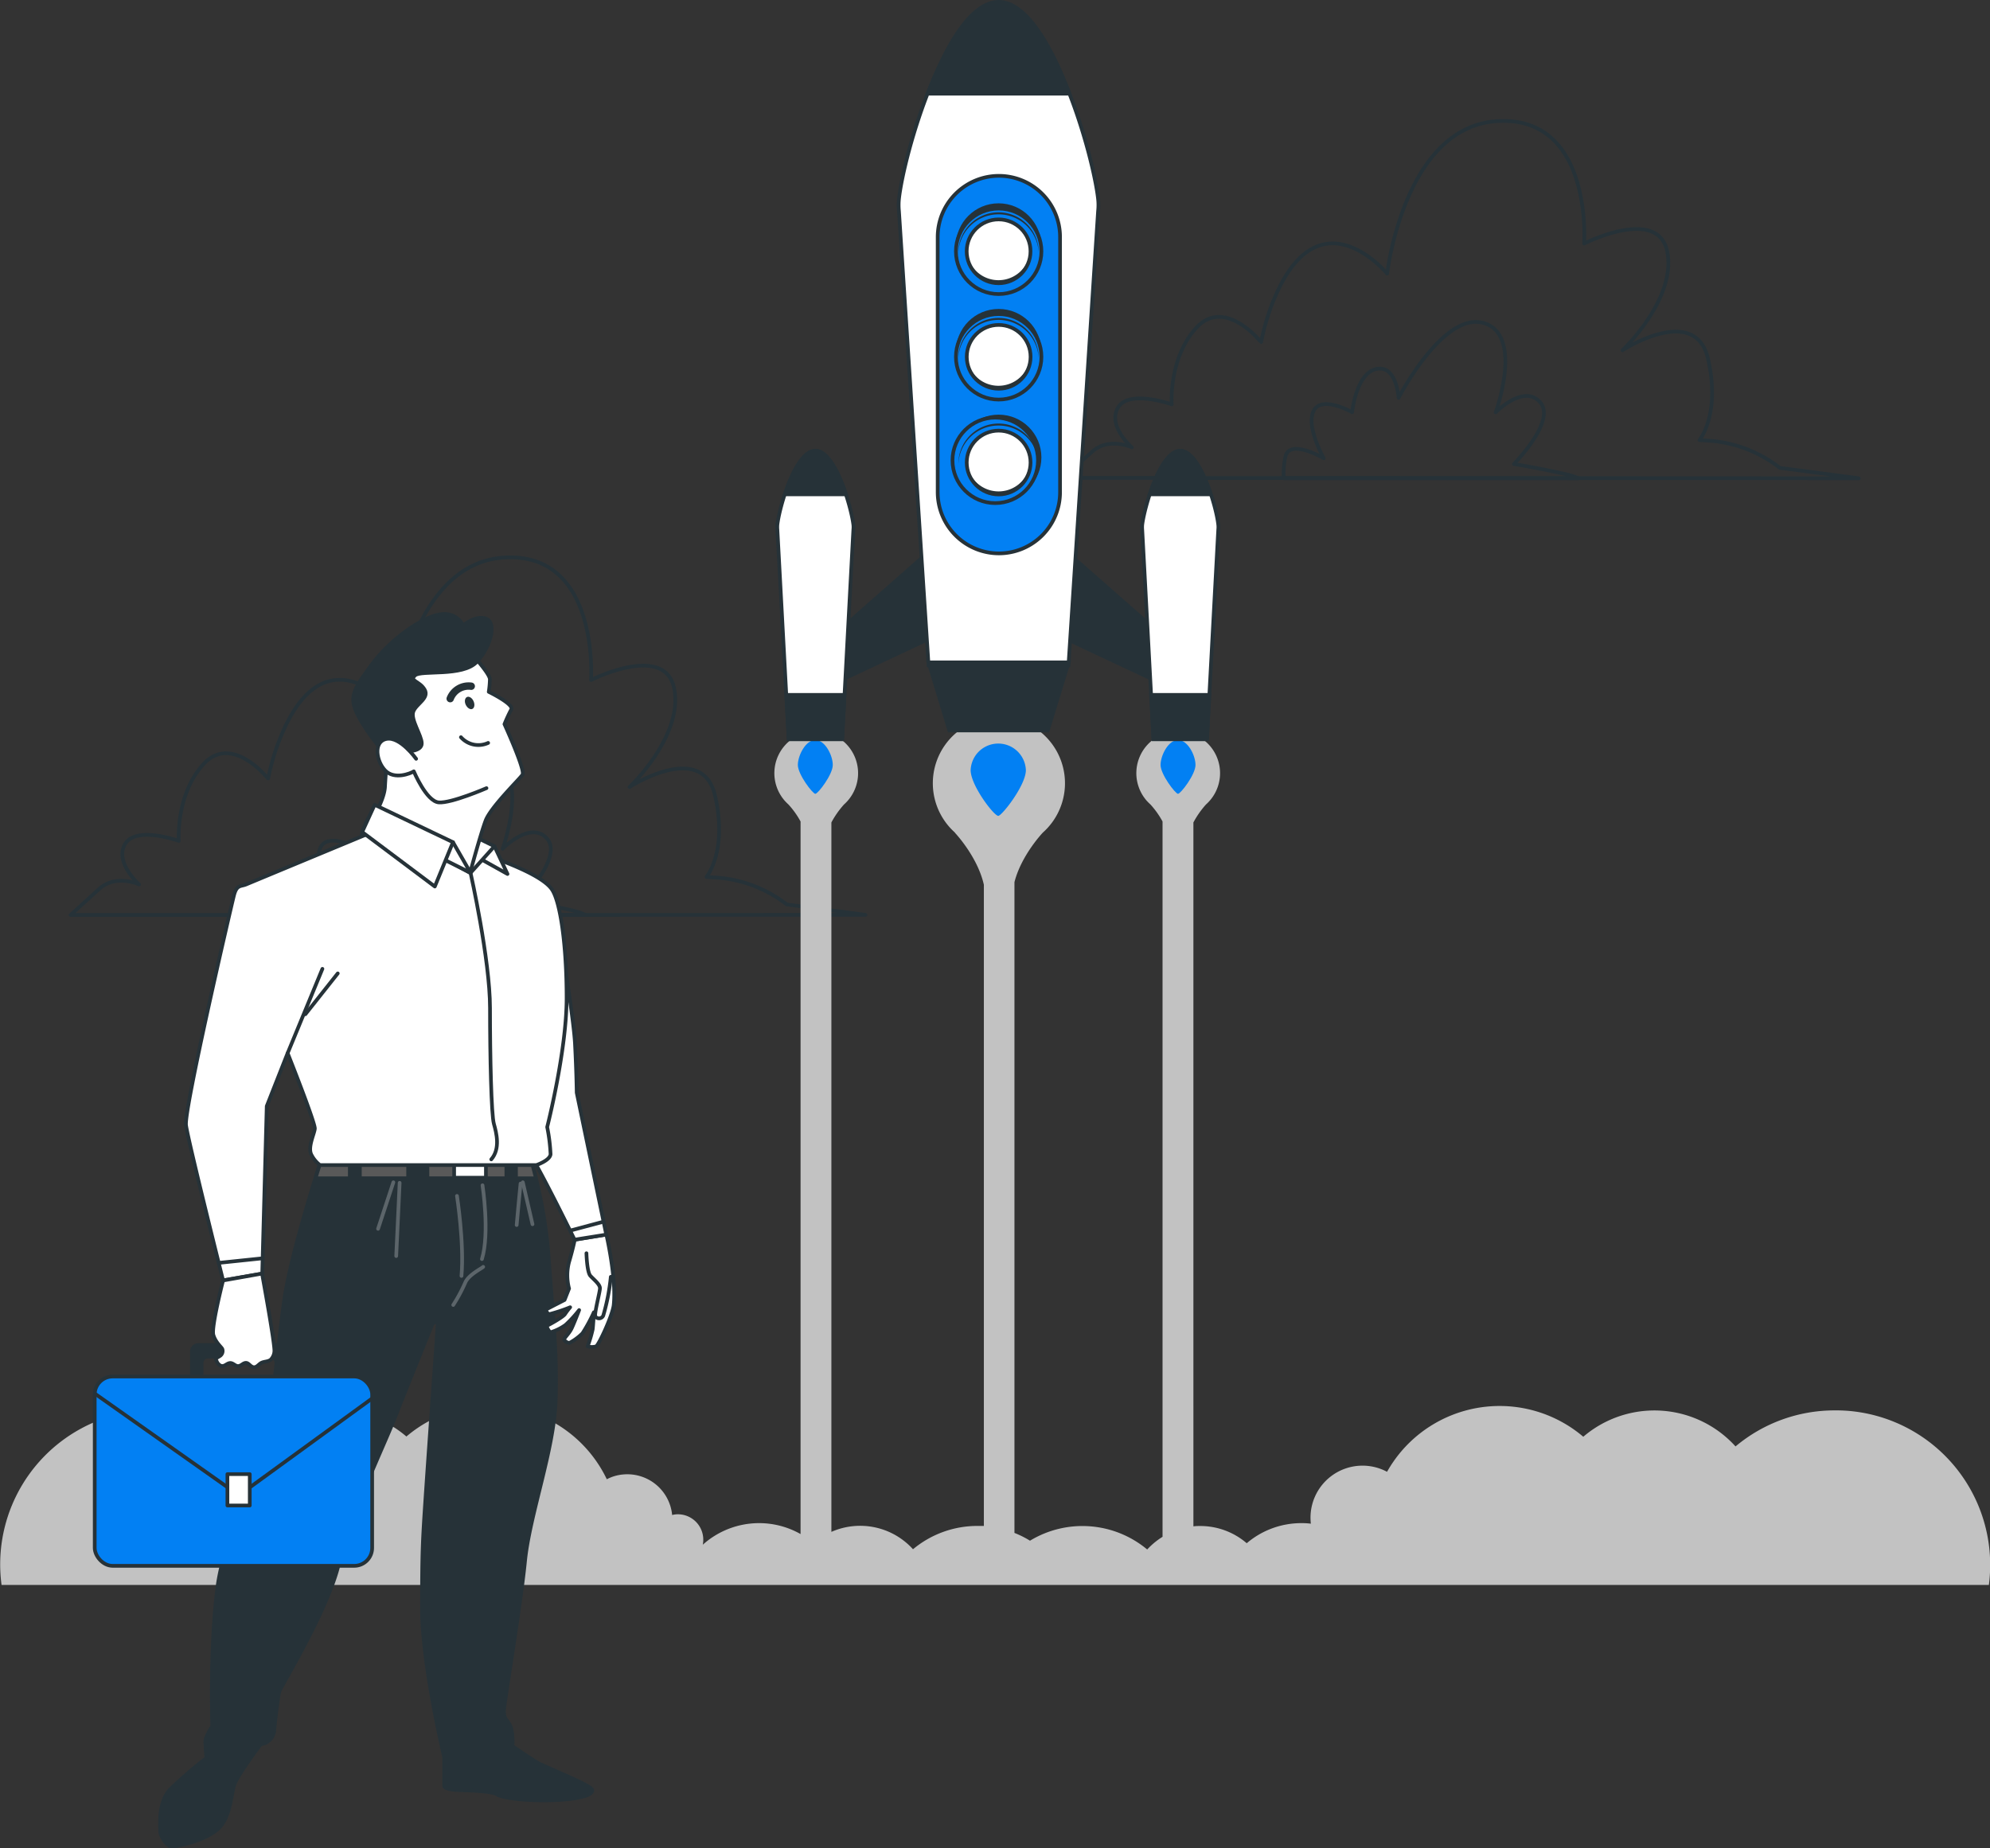 <svg xmlns="http://www.w3.org/2000/svg" id="Layer_1" data-name="Layer 1" viewBox="0 0 511.99 475.61"><rect x="0" y="0" width="511.99" height="475.61" fill="#333333" stroke="none"/><defs><style>.cls-1,.cls-13,.cls-14,.cls-9{fill:none;}.cls-1,.cls-10,.cls-11,.cls-12,.cls-13,.cls-15,.cls-4,.cls-5,.cls-6,.cls-8{stroke:#263238;}.cls-1,.cls-10,.cls-11,.cls-12,.cls-13,.cls-14,.cls-15{stroke-linecap:round;stroke-linejoin:round;}.cls-1,.cls-10,.cls-11,.cls-12,.cls-14,.cls-15,.cls-4,.cls-5,.cls-6,.cls-8{stroke-width:0.95px;}.cls-2{fill:#c2c2c2;}.cls-15,.cls-3,.cls-6,.cls-8{fill:#0280f3;}.cls-10,.cls-4,.cls-7{fill:#263238;}.cls-4,.cls-5,.cls-6{stroke-miterlimit:10;}.cls-12,.cls-5{fill:#fff;}.cls-8{stroke-miterlimit:9.99;}.cls-11{fill:#595959;}.cls-13{stroke-width:1.9px;}.cls-14{stroke:#5c656a;}</style></defs><g id="Layer_2" data-name="Layer 2"><g id="Layer_1-2" data-name="Layer 1-2"><g id="freepik--Clouds--inject-1088"><path class="cls-1" d="M406.12,123.07a15.16,15.16,0,0,0-3.1-1c-6.24-1.48-13.54-2.66-13.54-2.66s11-11.07,6.78-15.89-11.45,2.6-11.45,2.6,7.29-20-3.11-23-21.87,19.25-21.87,19.25-.52-8.53-5.72-7.42-6.24,11.12-6.24,11.12-7.81-4.44-9.88-.37,2.59,12.23,2.59,12.23-8.84-5.19-9.88-.37a20.83,20.83,0,0,0-.42,5.51Z"></path><path class="cls-1" d="M478.23,123.07l-20.31-2.68a33.55,33.55,0,0,0-18.36-7l-2.32-.15s5.5-6.61,2.2-20.92-22-2.19-22-2.19S431.17,77.13,429,65s-21.43-2.32-21.43-2.32,2.29-32.65-22-31.53-28.68,39.27-28.68,39.27-17.06-20.75-28.64,5.5A57.25,57.25,0,0,0,324.48,88l-.49-.48s-9.07-11-16.22-3.15-6.31,19.69-6.31,19.69-11-3.94-13.81.81,3.55,10.25,3.55,10.25-5.92-2.77-10.27,1.16c-2.72,2.46-5.58,5.08-7.35,6.7Z"></path><path class="cls-1" d="M150.61,235.42a15.3,15.3,0,0,0-3.09-1.08c-6.25-1.47-13.55-2.64-13.55-2.64s11-11.06,6.78-15.89-11.44,2.61-11.44,2.61,7.28-20-3.12-23-21.85,19.29-21.85,19.29-.52-8.54-5.72-7.43-6.24,11.14-6.24,11.14S84.57,214,82.5,218s2.59,12.25,2.59,12.25-8.84-5.19-9.88-.37a20.35,20.35,0,0,0-.41,5.51Z"></path><path class="cls-1" d="M222.68,235.42l-20.24-2.67a33.28,33.28,0,0,0-18.36-6.94l-2.31-.15s5.5-6.61,2.2-20.92-22-2.21-22-2.21,13.73-13,11.53-25.15S152.06,175,152.06,175s2.24-32.67-22-31.55-28.68,39.25-28.68,39.25-17-20.7-28.55,5.48A56.83,56.83,0,0,0,69,200.31l-.49-.47s-9.07-11.06-16.21-3.15S46,216.38,46,216.38s-11-3.94-13.81.78,3.59,10.43,3.59,10.43-5.92-2.76-10.27,1.16l-7.35,6.7Z"></path></g><g id="freepik--Rocket--inject-1088"><path class="cls-2" d="M472,362.93a39.6,39.6,0,0,0-25.48,9.27,28.15,28.15,0,0,0-39.17-2.49,33.24,33.24,0,0,0-46.85,3.79h0a33.93,33.93,0,0,0-3.64,5.23,13.38,13.38,0,0,0-19.6,13.35,18.86,18.86,0,0,0-2.5-.14,21.65,21.65,0,0,0-14,5.17,18.31,18.31,0,0,0-12-4.43c-.57,0-1.14,0-1.72.09V211.64a23,23,0,0,1,3.25-4.64h0a10.77,10.77,0,1,0-15.21-.89c.29.31.59.61.9.89h0a22,22,0,0,1,3.12,4.39V395.46a19.26,19.26,0,0,0-3.95,3.26A26,26,0,0,0,265,396.46a24.7,24.7,0,0,0-4-2V227c1.76-6.94,7.3-12.75,7.3-12.75h0a17,17,0,1,0-24-1.4h0a16.57,16.57,0,0,0,1.39,1.39v.06s5.8,6.09,7.44,13.36v165h-1.56a25.84,25.84,0,0,0-16.67,6,18.34,18.34,0,0,0-21-4.47V211.64a23.08,23.08,0,0,1,3.26-4.64h0a10.77,10.77,0,1,0-15.21-.89c.29.31.58.61.89.89h0a21.79,21.79,0,0,1,3.13,4.39V394.75a21.66,21.66,0,0,0-25.16,2.75,6.21,6.21,0,0,0,.13-1.29,6.54,6.54,0,0,0-6.52-6.55h0a5.8,5.8,0,0,0-1.49.19,11.58,11.58,0,0,0-12.63-10.43h0a11,11,0,0,0-4.18,1.23,33.26,33.26,0,0,0-51.56-11,28.12,28.12,0,0,0-39.16,2.48,39.76,39.76,0,0,0-65,35.72h511.3a39.77,39.77,0,0,0-34.29-44.6h0A38.28,38.28,0,0,0,472,362.93Z"></path><path class="cls-3" d="M214.26,196.84c0-2.47-2-6.42-4.49-6.42s-4.5,4-4.5,6.42,3.82,7.43,4.5,7.43S214.26,199.31,214.26,196.84Z"></path><path class="cls-3" d="M307.58,196.84c0-2.47-2-6.42-4.5-6.42s-4.49,4-4.49,6.42,3.82,7.43,4.49,7.43S307.58,199.31,307.58,196.84Z"></path><path class="cls-4" d="M210.29,167.25l31.64-27.88V163l-29.58,13.9Z"></path><path class="cls-5" d="M216.67,190.22H202.91l-2.91-54a7.49,7.49,0,0,1,0-1.16c.48-4.47,4.63-19.08,9.78-19.08h0c5.11,0,9.26,14.61,9.78,19.08a5.62,5.62,0,0,1,0,1.16Z"></path><path class="cls-4" d="M201.92,127.21h15.76C215.89,121.8,213,116,209.83,116S203.71,121.8,201.92,127.21Z"></path><polygon class="cls-4" points="202.29 178.81 202.91 190.22 216.67 190.22 217.28 178.81 202.29 178.81"></polygon><path class="cls-4" d="M303.15,167.25l-31.73-27.88V163L301,176.9Z"></path><path class="cls-5" d="M296.77,190.22h13.76l2.91-54a5.62,5.62,0,0,0,0-1.16C313,130.59,308.8,116,303.66,116h0c-5.11,0-9.27,14.61-9.79,19.08a7.49,7.49,0,0,0,0,1.16Z"></path><polygon class="cls-4" points="311.14 178.81 310.53 190.22 296.77 190.22 296.15 178.81 311.14 178.81"></polygon><path class="cls-4" d="M295.75,127.21H311.5c-1.79-5.41-4.67-11.21-7.87-11.21S297.53,121.8,295.75,127.21Z"></path><path class="cls-3" d="M263.94,198.18a7.11,7.11,0,0,0-14.21,0c0,3.93,6,11.76,7.1,11.76C257.71,210,263.94,202.09,263.94,198.18Z"></path><path class="cls-5" d="M274.9,171.2h-36L231.28,54.3a15.75,15.75,0,0,1,0-3.07c1.27-11.7,12.26-50,25.62-50h0c13.37,0,24.32,38.27,25.62,50a14.32,14.32,0,0,1,0,3.07Z"></path><path class="cls-6" d="M257,142.4h0a15.77,15.77,0,0,1-15.75-15.75V61A15.76,15.76,0,0,1,257,45.25h0A15.75,15.75,0,0,1,272.73,61v65.6A15.74,15.74,0,0,1,257,142.4h0Z"></path><polygon class="cls-4" points="269.56 187.97 244.24 187.97 238.91 170.44 274.95 170.44 269.56 187.97"></polygon><circle class="cls-7" cx="256.91" cy="63.32" r="11"></circle><circle class="cls-6" cx="256.94" cy="64.67" r="11"></circle><path class="cls-7" d="M256.92,55.16a10.31,10.31,0,0,1,10.31,9.9v-.41a10.33,10.33,0,0,0-20.65,0v.41A10.29,10.29,0,0,1,256.92,55.16Z"></path><circle class="cls-5" cx="256.92" cy="64.67" r="8.21"></circle><path class="cls-7" d="M256.92,72.1a8.22,8.22,0,0,0,8.18-7.84v.39a8.22,8.22,0,0,1-16.43,0v-.39A8.24,8.24,0,0,0,256.92,72.1Z"></path><circle class="cls-7" cx="256.93" cy="90.5" r="11"></circle><circle class="cls-6" cx="256.94" cy="91.82" r="11"></circle><path class="cls-7" d="M256.92,82.32a10.33,10.33,0,0,1,10.31,9.92v-.42a10.33,10.33,0,0,0-20.65,0v.42A10.3,10.3,0,0,1,256.92,82.32Z"></path><circle class="cls-5" cx="256.94" cy="91.82" r="8.21"></circle><path class="cls-7" d="M256.92,99.27a8.21,8.21,0,0,0,8.18-7.84v.38a8.22,8.22,0,0,1-16.43,0h0v-.38A8.22,8.22,0,0,0,256.92,99.27Z"></path><circle class="cls-7" cx="256.93" cy="117.7" r="11"></circle><circle class="cls-8" cx="256.06" cy="118.46" r="11"></circle><path class="cls-7" d="M256.92,109.5a10.33,10.33,0,0,1,10.31,9.92V119a10.33,10.33,0,0,0-20.65,0v.42A10.3,10.3,0,0,1,256.92,109.5Z"></path><circle class="cls-5" cx="256.93" cy="119.02" r="8.21"></circle><path class="cls-7" d="M256.92,126.45a8.21,8.21,0,0,0,8.2-7.83V119a8.21,8.21,0,1,1-16.42,0v-.38A8.23,8.23,0,0,0,256.92,126.45Z"></path><path class="cls-4" d="M238.69,24.1h36.46C270.52,11.86,264.09.47,256.92.47h0C249.76.53,243.3,11.86,238.69,24.1Z"></path><line class="cls-9" x1="232.83" y1="132.73" x2="232.86" y2="133.43"></line><line class="cls-9" x1="232.84" y1="132.92" x2="232.86" y2="133.43"></line><line class="cls-9" x1="232.85" y1="133.22" x2="232.86" y2="133.43"></line></g><g id="freepik--Character--inject-1088"><path class="cls-10" d="M82.83,297.8s-7.91,24.2-9.67,36.51-5.26,46.46-5.26,46.46a57.06,57.06,0,0,0-11.82,26.72c-2.19,15.64-1.46,36.7-1.46,36.7s-1.79,2.62-1.79,3.95.29,4.23.29,4.23a113.85,113.85,0,0,0-9.27,8c-3.21,3.36-2.63,9.27-2.63,10.81s1.9,4,2.93,4,8-1.33,11.59-4.24,3.64-8.91,4.52-11.58,6.82-10.52,6.82-10.52a3.91,3.91,0,0,0,3.47-3.47c.29-3.21,1-8.91,1.31-10.08s12.57-21,15.34-33,11.45-29.94,14.53-37.82,9.63-24,9.63-24l1.32-.44s-2.49,34.75-3.22,45.72-.88,13.73-.88,28.18,5.7,38.23,5.7,38.23v7.45c0,.44,1.16.88,3.36,1s8.64.17,10.25,1.15,8.18,1.75,14.89,1.46,10.23-1.46,9.5-2.78-12.26-5.79-14.16-6.95-6.27-4.15-6.27-4.15.3-3.79-.73-5.55-1.46-1.6-1.46-3.48,4.24-26.73,5.41-38.56,7.45-28.63,7.89-41.19-.73-22.2-1.76-36.52a119,119,0,0,0-4.52-25.27Z"></path><polygon class="cls-11" points="130.28 298.69 109.97 298.31 109.97 303.19 130.28 303.19 130.28 298.69"></polygon><path class="cls-11" d="M132.76,303.21h5.14c-.68-2.78-1.16-4.38-1.16-4.38l-4-.08Z"></path><polygon class="cls-11" points="92.59 303.19 105 303.19 105 298.2 92.59 297.98 92.59 303.19"></polygon><path class="cls-11" d="M90,297.93l-7.13-.13s-.69,2.11-1.7,5.4H90Z"></path><rect class="cls-12" x="116.84" y="298.53" width="8.18" height="4.53"></rect><path class="cls-12" d="M156,317.67s2.63,11.23,1.9,18.11c-.27,2.62-3.8,10.23-4.53,10.67a3.89,3.89,0,0,1-2.19,0,32.5,32.5,0,0,0,1.31-4.39c.15-1.16.3-4.38.3-4.38a41.55,41.55,0,0,1-2.93,5.41,14.4,14.4,0,0,1-3.36,2.48,1.82,1.82,0,0,1-1.3-.73c-.29-.44,1.15-1.46,1.9-3.07s1.9-4.65,1.9-4.65a31.3,31.3,0,0,1-3.48,3.8,12.75,12.75,0,0,1-3.8,1.89c-.44,0-1.31-1.6-.87-1.75s4.09-2.19,4.52-2.92a20.55,20.55,0,0,1,1.32-1.75,42.11,42.11,0,0,1-5.26,1.75c-.73,0-1-1.15-1-1.15l4.82-2.48,1.16-2.93a13.48,13.48,0,0,1,0-6.85c1-3.36,1.46-5.71,1.46-5.71Z"></path><path class="cls-12" d="M150.88,322.49s.13,4.82,1,5.79,2.48,2.19,2.48,3.21-1.6,6.87-1.16,7.31a1.17,1.17,0,0,0,1.63.21h0a1.1,1.1,0,0,0,.43-.66,54.11,54.11,0,0,0,1.89-9.79"></path><path class="cls-12" d="M143.57,237.62s4,23.81,4.37,31,.44,12.56.44,12.56l7.6,36.52L147.83,319s-9.64-19.69-11.59-22-2.93-6.7-2.19-13,.14-40.61,1.6-44.69a4.7,4.7,0,0,1,5.93-3h0a4.72,4.72,0,0,1,2,1.31Z"></path><line class="cls-1" x1="146.79" y1="316.64" x2="154.96" y2="314.45"></line><path class="cls-12" d="M96.83,213.67s-32,13.28-33.46,13.9-2.47,0-3.2,2.92-12.86,55-12.31,59.07,9.53,39.9,9.53,39.9l10.08-1.73,1.16-43.09L74,271s7.16,18,7,19.45-1.9,4.82-.87,6.72a7.74,7.74,0,0,0,2.19,2.63H138s3.48-1.16,3.65-2.78a45.55,45.55,0,0,0-.87-7s5-19.58,5-33.17-1.6-24.82-3.8-28-10.08-6.43-17.22-8.91-13.15-4.82-19.58-5.39Z"></path><path class="cls-1" d="M121.07,224.64s5,22.26,5,34.76.33,27.43,1,29.8,1.7,6.42-.68,9.14"></path><line class="cls-1" x1="74.04" y1="270.92" x2="82.95" y2="249.31"></line><line class="cls-1" x1="78.57" y1="260.99" x2="86.9" y2="250.48"></line><line class="cls-1" x1="56.37" y1="324.96" x2="67.47" y2="323.8"></line><polygon class="cls-12" points="127.21 217.76 130.57 224.9 122.97 220.66 127.21 217.76"></polygon><polygon class="cls-12" points="121.07 224.6 127.21 217.76 121.22 214.84 121.07 224.6"></polygon><path class="cls-12" d="M122.1,169.12s3.94,4.38,3.94,5.69a24.7,24.7,0,0,1-.29,3.22s6.57,3.2,5.79,4.53a40.42,40.42,0,0,0-1.75,3.78s5.4,11.84,4.64,13-8.18,8.33-9.49,11.83-4,13.44-4,13.44L95.83,210.75s3.07-5,3.22-8.32.57-6,0-8-3.65-7.31-4-12.42,5.25-11.09,12.56-14.6S122.1,169.12,122.1,169.12Z"></path><path class="cls-1" d="M118.59,189.7a6,6,0,0,0,7,1.47"></path><path class="cls-7" d="M121.83,180.42c.39.85.25,1.74-.29,2s-1.31-.22-1.71-1.06-.24-1.74.31-2S121.46,179.58,121.83,180.42Z"></path><path class="cls-13" d="M115.83,179.78a5.08,5.08,0,0,1,5.41-3.2"></path><path class="cls-10" d="M104.72,193.37s3.79,0,3.79-2.06-2.91-6.13-2.18-8.17,4.22-3.47,2.91-5.7-4-2.18-2.47-3.64,12.26.44,15.91-3.48,5.11-9.93,2.48-11.08-6,1.7-6,1.7-1.75-4.09-7-2.63-12.59,7.25-16.68,12.89-5.56,7.75-4,11.59,6.87,11,8.91,12.12S104.72,193.37,104.72,193.37Z"></path><path class="cls-12" d="M107.06,195.26s-4.09-5.78-7.6-5.12-2.63,5.86-.29,8.19,6.43.73,7.29.15c0,0,3.22,7.74,6.43,8s12.27-3.67,12.27-3.67"></path><polygon class="cls-12" points="116.54 216.72 121.07 224.6 112.31 220.22 116.54 216.72"></polygon><polygon class="cls-12" points="96.39 207.09 116.54 216.72 111.87 228.12 93.18 214.1 96.39 207.09"></polygon><path class="cls-14" d="M124.14,305s1.9,12.27-.15,19"></path><path class="cls-14" d="M117.57,307.74s1.9,12.12,1.16,20.59"></path><path class="cls-14" d="M124.31,326c-.44.45-3.8,2.05-4.63,4.09a40.08,40.08,0,0,1-3.07,5.71"></path><line class="cls-14" x1="101.21" y1="304.23" x2="97.27" y2="316.2"></line><line class="cls-14" x1="102.82" y1="304.37" x2="101.94" y2="323.21"></line><line class="cls-14" x1="134.51" y1="304.23" x2="137" y2="315.03"></line><path class="cls-14" d="M133.93,304.56s-1,10.22-1,10.67"></path><path class="cls-10" d="M71.93,346.12H51a1.63,1.63,0,0,0-1.62,1.62h0v8.55A1.62,1.62,0,0,0,51,357.92h2.47a1.64,1.64,0,0,1-1.61-1.63v-5.58a1.63,1.63,0,0,1,1.63-1.62h16a1.61,1.61,0,0,1,1.62,1.62v5.58a1.63,1.63,0,0,1-1.62,1.63h2.47a1.63,1.63,0,0,0,1.63-1.63h0v-8.55a1.63,1.63,0,0,0-1.63-1.63Z"></path><path class="cls-12" d="M57.39,329.5s-3.07,12-2.5,14,2.21,3.23,2.32,3.67a1.55,1.55,0,0,1-.61,1.75l-.73.44s-.58,0-.14.87a2.27,2.27,0,0,0,.93,1.14c1,.49,1.55-.48,2.42-.62s1.41.83,2.23.77,1.26-.88,2.06-.81,1.32,1.52,2.48,1c.5-.23.86-.73,1.36-1,.74-.4,1.79-.28,2.45-.85a3.33,3.33,0,0,0,.93-2c.27-1.49-3.17-20.14-3.17-20.14Z"></path><rect class="cls-15" x="24.37" y="354.21" width="71.38" height="48.72" rx="4.62"></rect><path class="cls-1" d="M24.53,358.7l33.76,23.83a5.36,5.36,0,0,0,6.27,0l31-22.55"></path><rect class="cls-12" x="58.51" y="379.33" width="5.75" height="8.07"></rect></g></g></g></svg>